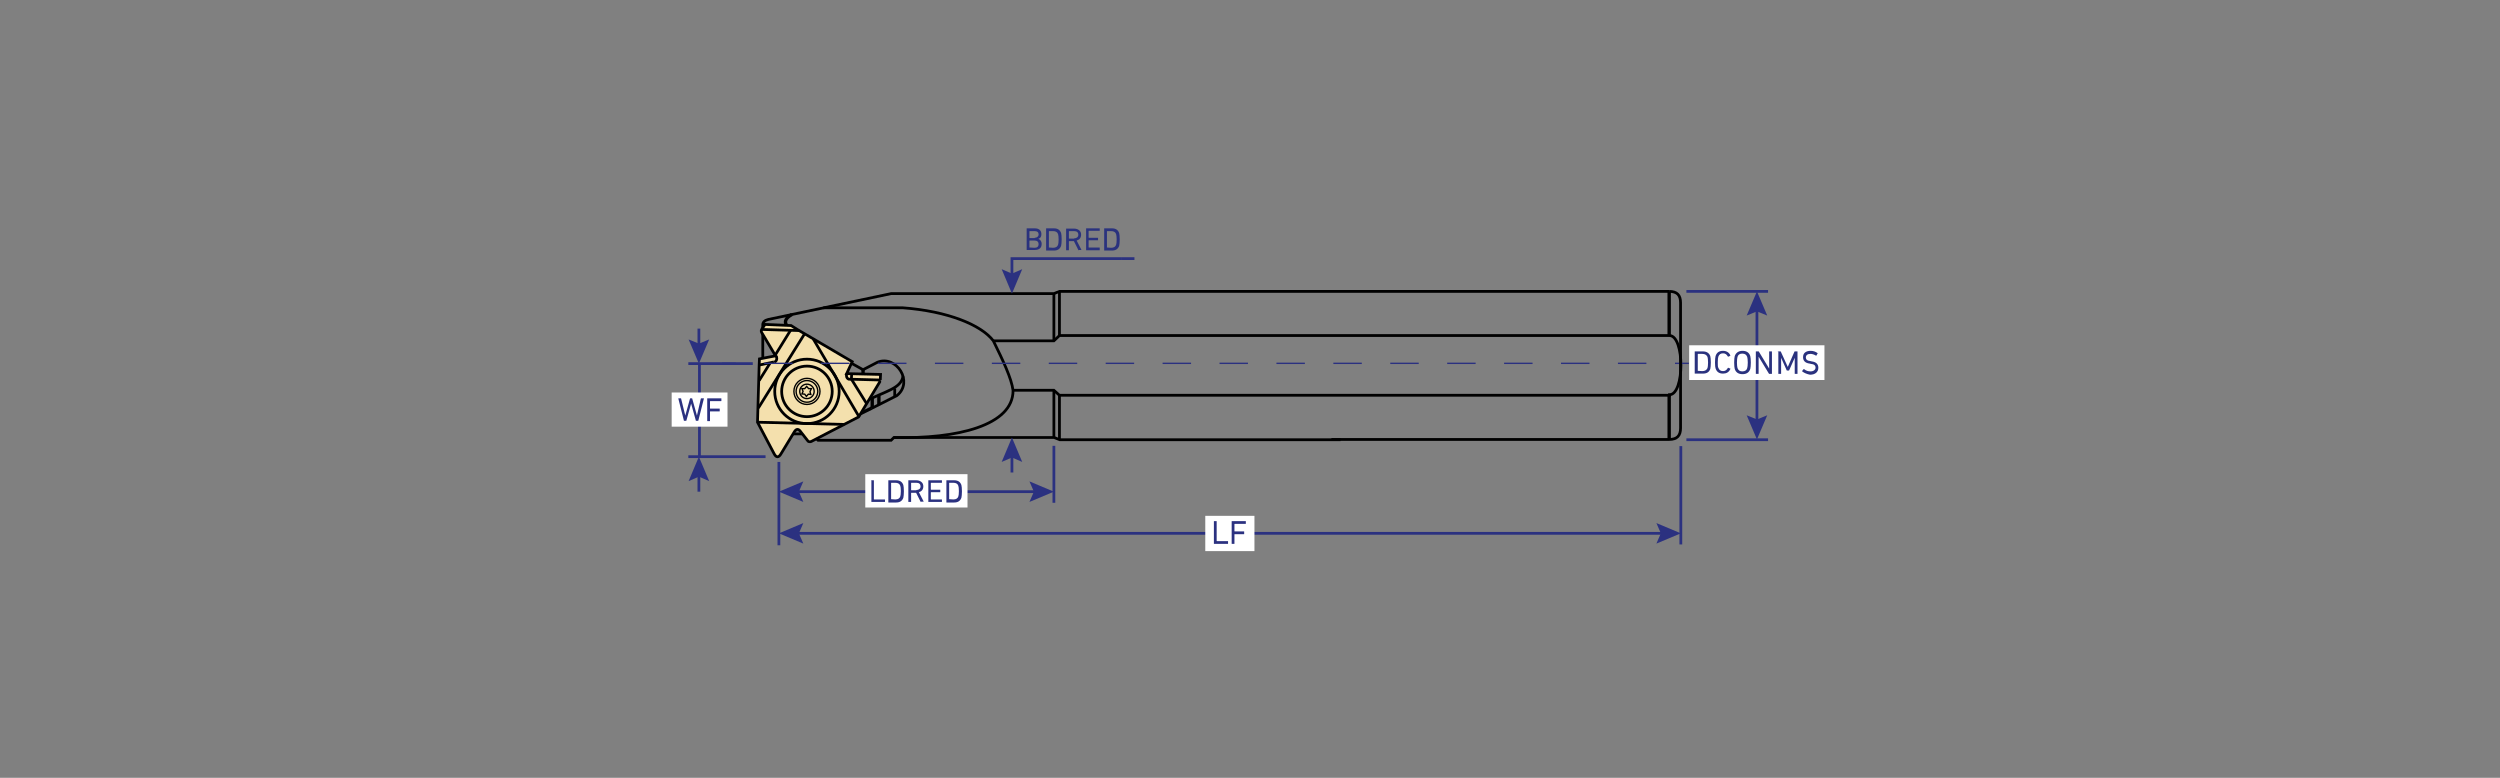 <?xml version="1.0" encoding="utf-8"?>
<!-- Generator: Adobe Illustrator 26.4.1, SVG Export Plug-In . SVG Version: 6.00 Build 0)  -->
<svg version="1.1" id="Слой_1" xmlns="http://www.w3.org/2000/svg" xmlns:xlink="http://www.w3.org/1999/xlink" x="0px" y="0px"
	 viewBox="0 0 900 280" style="enable-background:new 0 0 900 280;" xml:space="preserve">
<rect x="0" y="0" width="900" height="280" fill="#808080" stroke="none"/>
<style type="text/css">
	.st0{fill:none;stroke:#FFED00;stroke-miterlimit:10;}
	.st1{fill:none;stroke:#000000;stroke-miterlimit:10;}
	.st2{fill:none;stroke:#2B3180;stroke-miterlimit:10;}
	.st3{fill:#2B3180;stroke:#2B3180;stroke-miterlimit:10;}
	.st4{fill:#2B3180;}
	.st5{fill:#FFFFFF;}
	.st6{fill:none;stroke:#FFED00;stroke-width:1.215;stroke-miterlimit:10;}
	.st7{fill:none;stroke:#000000;stroke-width:1.215;stroke-miterlimit:10;}
	.st8{fill:#F4E0AD;stroke:#000000;stroke-miterlimit:10;}
	.st9{fill:none;stroke:#000000;stroke-width:0.5;stroke-miterlimit:10;}
	.st10{fill:none;stroke:#2B3180;stroke-width:0.994;stroke-miterlimit:10;}
	.st11{fill:#2A327E;}
	.st12{fill:none;stroke:#2B3180;stroke-width:0.5;stroke-miterlimit:10;}
	.st13{fill:none;stroke:#2B3180;stroke-width:0.5;stroke-miterlimit:10;stroke-dasharray:10.245,10.245;}
</style>
<path class="st0" d="M2218.5-412.7"/>
<path class="st0" d="M2194-427.7"/>
<path class="st1" d="M600.9,104.9h-33.3h-85.2H381.4l-2,0.8h-58.6l-44.2,9.3c-1.3,0.3-2,1-2,1.9v12.4l9,26.9h8.6l2.3,2.3h26.3l1-1
	h6.5h51.2l2,0.8h101.1"/>
<line class="st2" x1="379.4" y1="160.5" x2="379.4" y2="181"/>
<line class="st3" x1="271" y1="130.9" x2="247.8" y2="130.9"/>
<line class="st2" x1="280.4" y1="166.3" x2="280.4" y2="196.3"/>
<g>
	<g>
		<line class="st2" x1="286.4" y1="177" x2="373.4" y2="177"/>
		<g>
			<polygon class="st4" points="289.2,180.7 287.6,177 289.2,173.3 280.4,177 			"/>
		</g>
		<g>
			<polygon class="st4" points="370.6,180.7 372.2,177 370.6,173.3 379.4,177 			"/>
		</g>
	</g>
</g>
<g>
	<rect x="311.5" y="170.7" class="st5" width="36.8" height="12"/>
	<g>
		<path class="st4" d="M313.6,173c0-0.1,0-0.1,0.1-0.1h0.8c0.1,0,0.1,0,0.1,0.1v6.7c0,0,0,0.1,0.1,0.1h3.8c0.1,0,0.1,0,0.1,0.1v0.7
			c0,0.1,0,0.1-0.1,0.1h-4.7c-0.1,0-0.1,0-0.1-0.1V173z"/>
		<path class="st4" d="M319.8,173c0-0.1,0-0.1,0.1-0.1h2.7c1.4,0,2.2,0.6,2.6,1.7c0.1,0.4,0.2,1.2,0.2,2.3s-0.1,1.8-0.2,2.3
			c-0.4,1.1-1.2,1.7-2.6,1.7h-2.7c-0.1,0-0.1,0-0.1-0.1V173z M320.8,179.7C320.8,179.7,320.8,179.8,320.8,179.7l1.5,0.1
			c1,0,1.6-0.4,1.8-1.1c0.1-0.3,0.2-0.9,0.2-1.9c0-1-0.1-1.6-0.2-1.9c-0.2-0.7-0.8-1.1-1.8-1.1h-1.4c0,0-0.1,0-0.1,0.1V179.7z"/>
		<path class="st4" d="M331.6,180.7c-0.1,0-0.1,0-0.2-0.1l-1.6-3.2h-1.7c0,0-0.1,0-0.1,0.1v3.1c0,0.1,0,0.1-0.1,0.1h-0.8
			c-0.1,0-0.1,0-0.1-0.1V173c0-0.1,0-0.1,0.1-0.1h2.8c0.7,0,1.3,0.2,1.8,0.6s0.7,1,0.7,1.6c0,1.1-0.6,1.8-1.6,2.1l1.7,3.3
			c0,0.1,0,0.1-0.1,0.1H331.6z M329.9,176.4c0.9,0,1.5-0.5,1.5-1.3s-0.5-1.3-1.5-1.3h-1.8c0,0-0.1,0-0.1,0.1v2.5c0,0,0,0.1,0.1,0.1
			H329.9z"/>
		<path class="st4" d="M334.2,173c0-0.1,0-0.1,0.1-0.1h4.7c0.1,0,0.1,0,0.1,0.1v0.7c0,0.1,0,0.1-0.1,0.1h-3.8c0,0-0.1,0-0.1,0.1v2.3
			c0,0,0,0.1,0.1,0.1h3.2c0.1,0,0.1,0,0.1,0.1v0.7c0,0.1,0,0.1-0.1,0.1h-3.2c0,0-0.1,0-0.1,0.1v2.4c0,0,0,0.1,0.1,0.1h3.8
			c0.1,0,0.1,0,0.1,0.1v0.7c0,0.1,0,0.1-0.1,0.1h-4.7c-0.1,0-0.1,0-0.1-0.1V173z"/>
		<path class="st4" d="M340.7,173c0-0.1,0-0.1,0.1-0.1h2.7c1.4,0,2.2,0.6,2.6,1.7c0.1,0.4,0.2,1.2,0.2,2.3s-0.1,1.8-0.2,2.3
			c-0.4,1.1-1.2,1.7-2.6,1.7h-2.7c-0.1,0-0.1,0-0.1-0.1V173z M341.7,179.7C341.7,179.7,341.7,179.8,341.7,179.7l1.5,0.1
			c1,0,1.6-0.4,1.8-1.1c0.1-0.3,0.2-0.9,0.2-1.9c0-1-0.1-1.6-0.2-1.9c-0.2-0.7-0.8-1.1-1.8-1.1h-1.4c0,0-0.1,0-0.1,0.1V179.7z"/>
	</g>
</g>
<line class="st3" x1="275.6" y1="164.4" x2="247.8" y2="164.4"/>
<line class="st2" x1="251.8" y1="164.4" x2="251.8" y2="130.9"/>
<path class="st1" d="M323.2,84.6"/>
<path class="st6" d="M320.8,157.5"/>
<line class="st7" x1="600.9" y1="104.9" x2="600.9" y2="120.8"/>
<line class="st7" x1="600.9" y1="142.2" x2="600.9" y2="158.3"/>
<line class="st1" x1="381.4" y1="104.9" x2="381.4" y2="120.8"/>
<line class="st1" x1="379.4" y1="105.7" x2="379.4" y2="122.7"/>
<line class="st1" x1="379.4" y1="140.6" x2="379.4" y2="157.5"/>
<line class="st1" x1="381.4" y1="158.3" x2="381.4" y2="142.4"/>
<path class="st1" d="M296.4,110.8h28.5c16.3,1.2,28.4,6.2,32.7,11.9c3.4,6.9,6.6,13.6,7.1,17.9c0,12.5-19.9,17.5-43,16.9"/>
<path class="st7" d="M285.1,113.2c-2.3,1.3-3.3,2.8-1.1,4.9"/>
<line class="st7" x1="293.1" y1="157.1" x2="313.8" y2="146.9"/>
<path class="st1" d="M284,118.2l26.7,14.9l5.2-2.7c6.8-2.7,13.1,7.1,7,12l-9.1,4.6"/>
<line class="st7" x1="310.7" y1="133" x2="310.7" y2="144.9"/>
<path class="st1" d="M325.1,135.5c-0.9,4.4-5.6,5-14.4,9.3"/>
<line class="st7" x1="314" y1="143.3" x2="314" y2="146.9"/>
<line class="st7" x1="316.4" y1="145.6" x2="316.4" y2="142.4"/>
<line class="st1" x1="322.1" y1="142.7" x2="322.1" y2="139.8"/>
<g>
	<path class="st8" d="M316.9,136.8l0.1-2l-12.2-0.3l2-4.3L287,118.6l-2.2-1.4l-9.4-0.4l-1.2,1.8c-0.2,0.4-0.2,0.7,0,1.1l5,8.4
		l-5.8,1.1l-0.1,2.2l-0.6,20.6l5.9,11.2c0.8,1.6,1.7,1.7,2.6,0.1l4.8-7.9c0.7-1.1,1.5-1.1,2.3,0.1l0,0l2.5,3.2
		c0.3,0.5,1.2,0.4,1.7,0l16.6-8.6l7.6-12.6l0-0.5L316.9,136.8"/>
	<path class="st1" d="M304.8,134.5c-0.2,0.7-0.1,1.6,0.7,2l11.2,0.3"/>
	<line class="st1" x1="306.5" y1="136.5" x2="306.6" y2="134.6"/>
	<line class="st1" x1="312.1" y1="145.5" x2="306.5" y2="136.5"/>
	<line class="st1" x1="287.7" y1="119" x2="274.3" y2="118.6"/>
	<line class="st1" x1="278.6" y1="130.3" x2="273.4" y2="131.4"/>
	<path class="st1" d="M279.3,128.1c0.6,0.7,0.4,2-0.6,2.3"/>
	<line class="st1" x1="277.3" y1="130.6" x2="273.3" y2="137"/>
	<path class="st1" d="M277.3,130.6"/>
	<line class="st1" x1="284.6" y1="118.9" x2="279.1" y2="127.8"/>
	<line class="st1" x1="272.8" y1="152" x2="304" y2="152.8"/>
	<line class="st1" x1="309.3" y1="150.1" x2="292.7" y2="121.9"/>
	<line class="st1" x1="273" y1="146.9" x2="289.7" y2="120.1"/>
	<circle class="st1" cx="290.5" cy="140.9" r="11.6"/>
	<circle class="st1" cx="290.5" cy="140.9" r="9.1"/>
	<g>
		<circle class="st9" cx="290.5" cy="140.9" r="4.7"/>
		<circle class="st9" cx="290.5" cy="140.9" r="3.9"/>
		<circle class="st9" cx="290.5" cy="140.9" r="2.6"/>
		<polygon class="st9" points="291.9,142 291.6,141 292.1,139.9 291.1,139.9 290.4,139.1 289.7,139.9 288.7,139.9 289.1,140.9 
			288.7,141.8 289.7,141.9 290.3,142.7 291,141.9 		"/>
	</g>
</g>
<path class="st1" d="M357.6,122.7h21.8l2-1.9h101.1h85.2h33.3c5.5,0,5.5,21.3,0,21.3v0.2h-33.3h-85.2H381.4l-2-1.8h-14.7"/>
<g>
	<g>
		<line class="st2" x1="251.6" y1="125" x2="251.6" y2="118.3"/>
		<g>
			<polygon class="st4" points="255.3,122.2 251.6,123.7 247.9,122.2 251.6,130.9 			"/>
		</g>
	</g>
</g>
<g>
	<g>
		<line class="st2" x1="251.6" y1="170.4" x2="251.6" y2="177"/>
		<g>
			<polygon class="st4" points="247.9,173.2 251.6,171.6 255.3,173.2 251.6,164.4 			"/>
		</g>
	</g>
</g>
<g>
	<g>
		<line class="st2" x1="286.4" y1="192" x2="599.1" y2="192"/>
		<g>
			<polygon class="st4" points="289.2,195.7 287.6,192 289.2,188.3 280.4,192 			"/>
		</g>
		<g>
			<polygon class="st4" points="596.3,195.7 597.9,192 596.3,188.3 605.1,192 			"/>
		</g>
	</g>
</g>
<line class="st2" x1="605.1" y1="160.6" x2="605.1" y2="196"/>
<g>
	<g>
		<line class="st10" x1="632.5" y1="110.8" x2="632.5" y2="152.3"/>
		<g>
			<polygon class="st4" points="628.8,113.6 632.5,112.1 636.2,113.6 632.5,104.9 			"/>
		</g>
		<g>
			<polygon class="st4" points="628.8,149.5 632.5,151 636.2,149.5 632.5,158.2 			"/>
		</g>
	</g>
</g>
<line class="st10" x1="607.1" y1="104.9" x2="636.5" y2="104.9"/>
<line class="st10" x1="607.1" y1="158.3" x2="636.5" y2="158.3"/>
<g>
	<rect x="608.1" y="124.3" class="st5" width="48.7" height="12.5"/>
	<g>
		<path class="st11" d="M610.1,126.6c0-0.1,0-0.1,0.1-0.1h2.8c1.4,0,2.3,0.6,2.7,1.7c0.1,0.4,0.2,1.2,0.2,2.3c0,1.1-0.1,1.9-0.2,2.3
			c-0.4,1.2-1.3,1.7-2.7,1.7h-2.8c-0.1,0-0.1,0-0.1-0.1V126.6z M611.2,133.5C611.2,133.6,611.2,133.6,611.2,133.5l1.6,0.1
			c1,0,1.6-0.4,1.9-1.1c0.1-0.3,0.2-1,0.2-2c0-1-0.1-1.7-0.2-2c-0.3-0.7-0.9-1.1-1.9-1.1h-1.5c0,0-0.1,0-0.1,0.1V133.5z"/>
		<path class="st11" d="M617.4,130.5c0-1.1,0.1-1.9,0.2-2.3c0.4-1.3,1.3-1.9,2.7-1.9c1.2,0,2.2,0.6,2.6,1.6c0,0.1,0,0.1,0,0.2
			l-0.7,0.3c-0.1,0-0.1,0-0.2-0.1c-0.4-0.7-0.9-1.1-1.7-1.1c-0.9,0-1.4,0.4-1.7,1.2c-0.1,0.3-0.2,1-0.2,2s0,1.7,0.2,2
			c0.3,0.8,0.8,1.2,1.7,1.2c0.8,0,1.3-0.4,1.7-1.1c0-0.1,0.1-0.1,0.2-0.1l0.7,0.3c0.1,0,0.1,0.1,0,0.2c-0.5,1.1-1.4,1.6-2.6,1.6
			c-1.4,0-2.3-0.6-2.7-1.9C617.5,132.4,617.4,131.6,617.4,130.5z"/>
		<path class="st11" d="M624.5,132.8c-0.1-0.4-0.2-1.2-0.2-2.3c0-1.1,0.1-1.9,0.2-2.3c0.4-1.2,1.4-1.9,2.8-1.9
			c1.4,0,2.4,0.6,2.8,1.9c0.1,0.4,0.2,1.2,0.2,2.3c0,1.1-0.1,1.9-0.2,2.3c-0.4,1.3-1.4,1.9-2.8,1.9
			C625.9,134.7,624.9,134.1,624.5,132.8z M629,132.5c0.1-0.4,0.2-1,0.2-2s-0.1-1.6-0.2-2c-0.3-0.8-0.8-1.2-1.8-1.2
			c-0.9,0-1.5,0.4-1.7,1.2c-0.1,0.4-0.2,1-0.2,2s0.1,1.6,0.2,2c0.3,0.8,0.8,1.2,1.7,1.2C628.2,133.7,628.8,133.3,629,132.5z"/>
		<path class="st11" d="M632.1,126.6c0-0.1,0-0.1,0.1-0.1h0.8c0.1,0,0.2,0,0.2,0.1l3.7,6.1h0v-6.1c0-0.1,0-0.1,0.1-0.1h0.8
			c0.1,0,0.1,0,0.1,0.1v7.9c0,0.1,0,0.1-0.1,0.1h-0.8c-0.1,0-0.2,0-0.2-0.1l-3.7-6.1h0v6.1c0,0.1,0,0.1-0.1,0.1h-0.8
			c-0.1,0-0.1,0-0.1-0.1V126.6z"/>
		<path class="st11" d="M640,126.6c0-0.1,0-0.1,0.1-0.1h0.8c0.1,0,0.2,0,0.2,0.1l2.5,5.5h0l2.4-5.5c0-0.1,0.1-0.1,0.2-0.1h0.8
			c0.1,0,0.1,0,0.1,0.1v7.9c0,0.1,0,0.1-0.1,0.1h-0.8c-0.1,0-0.1,0-0.1-0.1v-5.7h0l-2,4.5c0,0.1-0.1,0.1-0.2,0.1h-0.5
			c-0.1,0-0.2,0-0.2-0.1l-2-4.5h0v5.7c0,0.1,0,0.1-0.1,0.1h-0.8c-0.1,0-0.1,0-0.1-0.1V126.6z"/>
		<path class="st11" d="M648.8,133.7c-0.1-0.1-0.1-0.1,0-0.2l0.5-0.6c0-0.1,0.1-0.1,0.2,0c0.7,0.6,1.5,0.8,2.3,0.8
			c1.1,0,1.8-0.6,1.8-1.4c0-0.7-0.5-1.2-1.7-1.3l-0.4-0.1c-1.6-0.2-2.4-1-2.4-2.3c0-0.7,0.2-1.3,0.7-1.7c0.5-0.4,1.2-0.6,2-0.6
			c1,0,1.8,0.3,2.5,0.8c0.1,0,0.1,0.1,0,0.2l-0.4,0.7c0,0.1-0.1,0.1-0.2,0c-0.7-0.4-1.3-0.6-2-0.6c-1,0-1.6,0.5-1.6,1.3
			c0,0.7,0.5,1.2,1.7,1.3l0.4,0.1c1.6,0.2,2.4,1,2.4,2.3c0,1.5-1.1,2.5-3,2.5C650.6,134.7,649.5,134.3,648.8,133.7z"/>
	</g>
</g>
<g>
	<g>
		<line class="st2" x1="364.3" y1="163.5" x2="364.3" y2="170.1"/>
		<g>
			<polygon class="st4" points="360.6,166.3 364.3,164.7 368,166.3 364.3,157.5 			"/>
		</g>
	</g>
</g>
<g>
	<g>
		<polyline class="st2" points="403.9,93.1 364.3,93.1 364.3,99.7 		"/>
		<g>
			<polygon class="st4" points="360.6,96.9 364.3,98.5 368,96.9 364.3,105.7 			"/>
		</g>
	</g>
</g>
<g>
	<path class="st11" d="M369.6,82.3c0-0.1,0-0.1,0.1-0.1h2.8c1.6,0,2.4,0.8,2.4,2.1c0,0.9-0.3,1.4-1.1,1.7v0c0.6,0.2,1.2,0.8,1.2,1.8
		c0,1.5-0.9,2.2-2.6,2.2h-2.7c-0.1,0-0.1,0-0.1-0.1V82.3z M372.5,85.6c0.8,0,1.4-0.5,1.4-1.2c0-0.8-0.5-1.2-1.4-1.2h-1.8
		c0,0-0.1,0-0.1,0.1v2.3c0,0,0,0.1,0.1,0.1H372.5z M370.6,89.1C370.6,89.1,370.7,89.1,370.6,89.1l1.9,0.1c0.9,0,1.4-0.5,1.4-1.3
		c0-0.8-0.5-1.3-1.4-1.3h-1.8c0,0-0.1,0-0.1,0.1V89.1z"/>
	<path class="st11" d="M376.6,82.3c0-0.1,0-0.1,0.1-0.1h2.7c1.4,0,2.2,0.6,2.6,1.7c0.1,0.4,0.2,1.2,0.2,2.3s-0.1,1.8-0.2,2.3
		c-0.4,1.1-1.2,1.7-2.6,1.7h-2.7c-0.1,0-0.1,0-0.1-0.1V82.3z M377.6,89.1C377.6,89.1,377.6,89.1,377.6,89.1l1.5,0.1
		c1,0,1.6-0.4,1.8-1.1c0.1-0.3,0.2-0.9,0.2-1.9c0-1-0.1-1.6-0.2-1.9c-0.2-0.7-0.8-1.1-1.8-1.1h-1.4c0,0-0.1,0-0.1,0.1V89.1z"/>
	<path class="st11" d="M388.4,90.1c-0.1,0-0.1,0-0.2-0.1l-1.6-3.2h-1.7c0,0-0.1,0-0.1,0.1V90c0,0.1,0,0.1-0.1,0.1h-0.8
		c-0.1,0-0.1,0-0.1-0.1v-7.6c0-0.1,0-0.1,0.1-0.1h2.8c0.7,0,1.3,0.2,1.8,0.6c0.5,0.4,0.7,1,0.7,1.6c0,1.1-0.6,1.8-1.6,2.1l1.7,3.3
		c0,0.1,0,0.1-0.1,0.1H388.4z M386.7,85.8c0.9,0,1.5-0.5,1.5-1.3s-0.5-1.3-1.5-1.3h-1.8c0,0-0.1,0-0.1,0.1v2.5c0,0,0,0.1,0.1,0.1
		H386.7z"/>
	<path class="st11" d="M391,82.3c0-0.1,0-0.1,0.1-0.1h4.7c0.1,0,0.1,0,0.1,0.1v0.7c0,0.1,0,0.1-0.1,0.1h-3.8c0,0-0.1,0-0.1,0.1v2.3
		c0,0,0,0.1,0.1,0.1h3.2c0.1,0,0.1,0,0.1,0.1v0.7c0,0.1,0,0.1-0.1,0.1h-3.2c0,0-0.1,0-0.1,0.1v2.4c0,0,0,0.1,0.1,0.1h3.8
		c0.1,0,0.1,0,0.1,0.1V90c0,0.1,0,0.1-0.1,0.1h-4.7c-0.1,0-0.1,0-0.1-0.1V82.3z"/>
	<path class="st11" d="M397.5,82.3c0-0.1,0-0.1,0.1-0.1h2.7c1.4,0,2.2,0.6,2.6,1.7c0.1,0.4,0.2,1.2,0.2,2.3s-0.1,1.8-0.2,2.3
		c-0.4,1.1-1.2,1.7-2.6,1.7h-2.7c-0.1,0-0.1,0-0.1-0.1V82.3z M398.5,89.1C398.5,89.1,398.5,89.1,398.5,89.1l1.5,0.1
		c1,0,1.6-0.4,1.8-1.1c0.1-0.3,0.2-0.9,0.2-1.9c0-1-0.1-1.6-0.2-1.9c-0.2-0.7-0.8-1.1-1.8-1.1h-1.4c0,0-0.1,0-0.1,0.1V89.1z"/>
</g>
<line class="st2" x1="403.9" y1="93.1" x2="408.4" y2="93.1"/>
<g>
	<g>
		<line class="st12" x1="608" y1="130.8" x2="603" y2="130.8"/>
		<line class="st13" x1="592.7" y1="130.8" x2="270" y2="130.8"/>
		<line class="st12" x1="264.9" y1="130.8" x2="259.9" y2="130.8"/>
	</g>
</g>
<path class="st1" d="M600.9,104.9c2.9,0,4.1,1.4,4.1,4.1c0,0,0,38.9,0,38.9s0,6.2,0,6.2c0,2.7-1.2,4.1-4.1,4.1h-33.3h-88.3"/>
<g>
	<rect x="241.8" y="141.3" class="st5" width="20.1" height="12.3"/>
	<g>
		<path class="st4" d="M250.6,151.5c-0.1,0-0.1,0-0.1-0.1l-1.7-6.1h0l-1.7,6.1c0,0.1-0.1,0.1-0.1,0.1h-0.7c-0.1,0-0.1,0-0.1-0.1
			l-2-7.9c0-0.1,0-0.1,0.1-0.1h0.8c0.1,0,0.1,0,0.1,0.1l1.5,6.1h0l1.7-6.1c0-0.1,0.1-0.1,0.1-0.1h0.6c0.1,0,0.1,0,0.1,0.1l1.7,6.1h0
			l1.4-6.1c0-0.1,0.1-0.1,0.2-0.1h0.8c0.1,0,0.1,0,0.1,0.1l-2,7.9c0,0.1-0.1,0.1-0.1,0.1H250.6z"/>
		<path class="st4" d="M254.6,143.5c0-0.1,0-0.1,0.1-0.1h4.9c0.1,0,0.1,0,0.1,0.1v0.8c0,0.1,0,0.1-0.1,0.1h-3.9c0,0-0.1,0-0.1,0.1
			v2.5c0,0,0,0.1,0.1,0.1h3.3c0.1,0,0.1,0,0.1,0.1v0.8c0,0.1,0,0.1-0.1,0.1h-3.3c0,0-0.1,0-0.1,0.1v3.3c0,0.1,0,0.1-0.1,0.1h-0.8
			c-0.1,0-0.1,0-0.1-0.1V143.5z"/>
	</g>
</g>
<g>
	<rect x="433.9" y="185.7" class="st5" width="17.7" height="12.7"/>
	<g>
		<path class="st4" d="M437,187.7c0-0.1,0-0.1,0.1-0.1h0.8c0.1,0,0.1,0,0.1,0.1v7c0,0,0,0.1,0.1,0.1h3.9c0.1,0,0.1,0,0.1,0.1v0.8
			c0,0.1,0,0.1-0.1,0.1h-4.9c-0.1,0-0.1,0-0.1-0.1V187.7z"/>
		<path class="st4" d="M443.4,187.7c0-0.1,0-0.1,0.1-0.1h4.9c0.1,0,0.1,0,0.1,0.1v0.8c0,0.1,0,0.1-0.1,0.1h-3.9c0,0-0.1,0-0.1,0.1
			v2.5c0,0,0,0.1,0.1,0.1h3.3c0.1,0,0.1,0,0.1,0.1v0.8c0,0.1,0,0.1-0.1,0.1h-3.3c0,0-0.1,0-0.1,0.1v3.3c0,0.1,0,0.1-0.1,0.1h-0.8
			c-0.1,0-0.1,0-0.1-0.1V187.7z"/>
	</g>
</g>
</svg>
